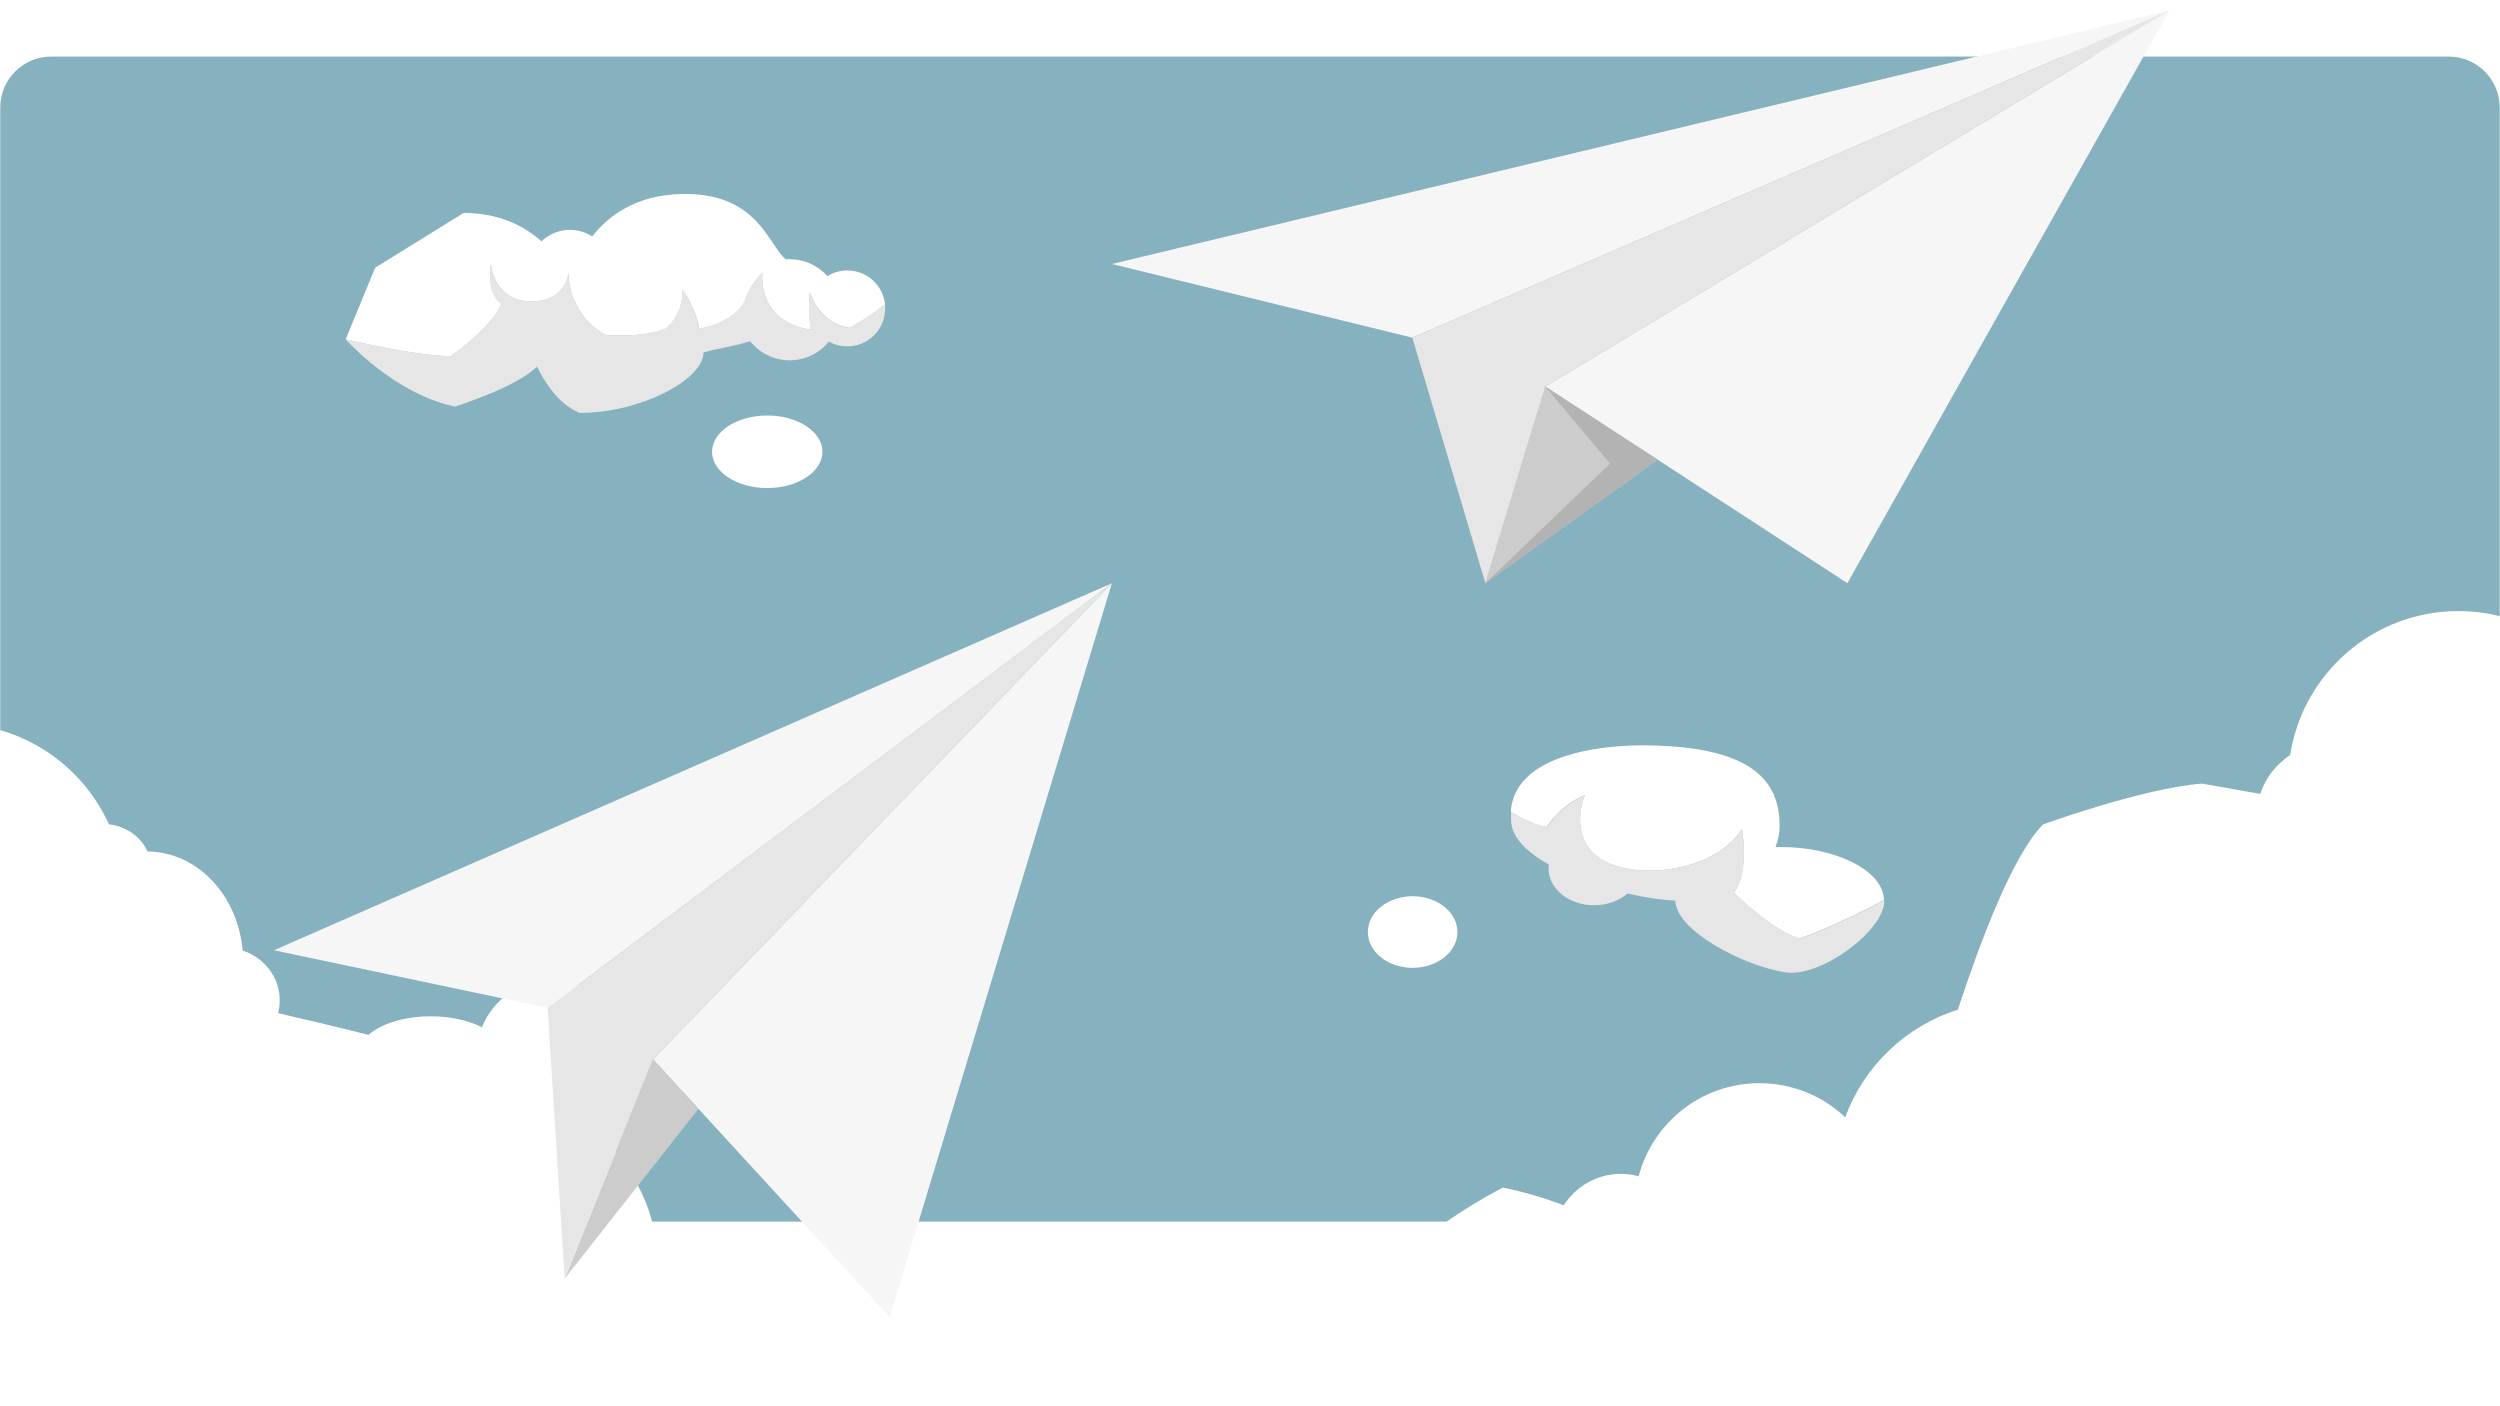<?xml version="1.0" encoding="UTF-8" standalone="no"?>
<svg xmlns="http://www.w3.org/2000/svg" id="Laag_1" version="1.1" viewBox="0 0 800 450">
    
  <!-- Generator: Adobe Illustrator 29.7.1, SVG Export Plug-In . SVG Version: 2.1.1 Build 8)  -->
    
  <defs>
        
    <style>
      .st0 {
        fill: #e6e6e6;
      }

      .st1 {
        fill: #86b1be;
      }

      .st2 {
        fill: #f6f6f6;
      }

      .st3 {
        fill: #ccc;
      }

      .st4 {
        fill: #fff;
      }

      .st5 {
        fill: #b3b3b3;
      }
    </style>
      
  </defs>
    
  <rect class="st4" height="537.03" width="930.92" x="-42.97" y="-18.91"/>
    
  <g>
        
    <path class="st1" d="M16.4,18.1h767.19c8.99,0,16.32,7.29,16.32,16.32v340.18c0,8.99-7.29,16.32-16.32,16.32H16.4c-8.99,0-16.32-7.29-16.32-16.32V34.42C.08,25.43,7.37,18.1,16.4,18.1Z"/>
        
    <path class="st4" d="M332.64,476.06h-24.88l-18.28-.36-58.61,4.49-35.15,5.38-19.77,4.39-49.8-2.18-62.96,4.39L.91,478.24l-21.62,1.2c-12.44-10.26-20.35-25.82-20.35-43.23v-198.25c7.73-4.13,16.54-6.46,25.86-6.46,22.27,0,41.46,13.24,50.05,32.28,5.55.62,10.23,4.03,12.37,8.7,15.89.11,28.91,13.96,30.43,31.7,6.89,2.25,11.86,8.52,11.86,15.89,0,1.45-.18,2.79-.54,4.13,10.05,2.32,19.77,4.64,28.91,6.96,4.14-3.59,11.53-5.95,19.98-5.95,6.35,0,12.11,1.34,16.36,3.52,3.55-8.92,12.26-15.23,22.45-15.23,13.35,0,24.16,10.81,24.16,24.16,0,8.92-4.86,16.68-12.04,20.86,7.73,8.23,20.82,24.45,20.82,39.93,0,0-7.98,6.71-17.88,13.64,1.12,2.54,1.78,5.37,1.78,8.31,0,4.82-1.67,9.21-4.43,12.73,5.51,3.08,10.81,7.54,14.29,14l37.14.83c-.07-.65-.15-1.27-.15-1.92,0-8.49,6.89-15.38,15.38-15.38s15.38,6.89,15.38,15.38c0,1.74-.29,3.37-.83,4.93,24.7,5.51,46.24,16.29,46.24,16.29,19.04-2.9,39.53,7.33,39.53,7.33,19.04,2.94-23.43,1.49-23.43,1.49h0v-.02h.01Z"/>
        
    <g>
            
      <polygon class="st2" points="355.81 186.62 284.7 421.51 223.51 354.82 221.35 352.49 208.97 339 355.81 186.62"/>
            
      <polygon class="st2" points="355.84 186.62 175.23 322.54 87.66 304.08 355.84 186.62"/>
            
      <polygon class="st3" points="223.51 354.82 181.34 408.35 180.97 408.83 180.73 409.2 208.97 339 221.35 352.49 223.51 354.82"/>
            
      <polygon class="st0" points="355.81 186.62 208.97 339 180.73 409.2 180.7 409.23 175.23 322.54 355.81 186.62"/>
            
      <polygon class="st2" points="694.25 3.28 591.16 186.62 530.48 147.12 525.99 144.22 494.49 123.71 694.25 3.28"/>
            
      <polygon class="st2" points="694.25 3.28 451.95 108.06 451.95 108.06 355.81 84.48 694.25 3.28"/>
            
      <polygon class="st3" points="530.48 147.12 475.32 186.62 494.49 123.71 525.99 144.22 530.48 147.12"/>
            
      <polygon class="st0" points="694.25 3.28 494.49 123.71 475.32 186.62 451.95 108.06 451.95 108.06 694.25 3.28"/>
          
    </g>
        
    <path class="st0" d="M259.12,93.4c-.69,6.75.33,12.11.33,12.11-17.52-2.68-15.49-18.17-15.49-18.17-4.03,3.7-5.41,8.41-5.41,8.41-3.37,7.76-14.8,9.43-14.8,9.43-1.42-7.58-5.41-12.44-5.41-12.44.33,8.41-5.41,12.44-5.41,12.44-7.4,3.05-19.19,2.03-19.19,2.03-12.8-7.4-11.79-20.2-11.79-20.2,0,0-.69,9.76-12.44,9.43-11.79-.33-12.44-12.11-12.44-12.11-1.34,10.77,3.37,12.8,3.37,12.8-2.68,7.4-16.18,16.83-16.18,16.83-11.46,0-33.66-5.4-33.66-5.4,0,0,15.49,17.52,35,21.54,0,0,19.51-6.06,26.26-12.8,0,0,5,11.46,13.64,14.83,19.37,0,39.5-10.52,39.64-19.33,4.06-1.27,9.47-1.85,14.91-3.63,2.97,3.74,7.54,6.13,12.66,6.13s9.58-2.36,12.55-5.98c1.74.98,3.74,1.52,5.88,1.52,6.71,0,12.11-5.44,12.11-12.11,0-.44,0-.87-.07-1.31-5.48,4.46-11.28,7.47-11.28,7.47-10.12-1.34-12.8-11.46-12.8-11.46h0v-.04h.02Z"/>
        
    <path class="st4" d="M271.12,86.54c-2.32,0-4.5.69-6.35,1.81-2.97-3.3-7.25-5.4-12.04-5.4-.44,0-.83,0-1.23.07-5.69-4.5-8.85-21.62-33.77-20.93-14.22.4-22.99,6.89-28.22,13.57-2.07-1.34-4.5-2.1-7.15-2.1-3.52,0-6.71,1.41-9.1,3.66-5.33-4.79-13.31-9.07-24.92-9.07l-28.29,17.52-9.43,22.89s22.23,5.4,33.66,5.4c0,0,13.46-9.43,16.18-16.83,0,0-4.71-2.03-3.37-12.8,0,0,.69,11.79,12.44,12.11,11.79.33,12.44-9.43,12.44-9.43,0,0-1.01,12.8,11.79,20.2,0,0,11.79,1.02,19.19-2.03,0,0,5.73-4.03,5.41-12.44,0,0,3.99,4.86,5.41,12.44,0,0,11.46-1.67,14.8-9.43,0,0,1.34-4.72,5.41-8.41,0,0-2.03,15.49,15.49,18.17,0,0-1.01-5.4-.33-12.11,0,0,2.68,10.12,12.8,11.46,0,0,5.8-3.01,11.28-7.47-.65-6.09-5.8-10.84-12.04-10.84h-.06Z"/>
        
    <ellipse class="st4" cx="245.52" cy="144.57" rx="17.66" ry="11.61"/>
        
    <path class="st4" d="M839.81,228.43v165.68c0,20.57-11.06,38.56-27.57,48.31l-9.61-2.14-78.42,4.35-155.38-3.63-78.63,5.84-45.56-1.49h-71.16l-95.32,4.93h-54.73c10.99-5.48,115.19-17.99,115.19-17.99,8.7-11.61,36.31-27.6,36.31-27.6,18.9,0,63.91,8.7,63.91,8.7,13.06-18.86,42.11-33.37,42.11-33.37,7.22,1.49,13.75,3.52,19.44,5.66,3.88-6.02,10.63-10.05,18.32-10.05,1.96,0,3.84.29,5.66.8,4.5-17.16,20.09-29.81,38.63-29.81,10.63,0,20.31,4.13,27.46,10.92,6.02-16.36,19.37-29.16,36.05-34.46,7.47-22.71,17.81-49.8,27.28-59.27,0,0,31.95-11.61,50.81-13.06,0,0,6.96,1.2,18.68,3.3,1.01-3.05,2.61-5.84,4.71-8.2.54-.62,1.09-1.16,1.6-1.63.25-.25.51-.47.76-.69.22-.22.47-.4.69-.58.18-.15.36-.29.51-.44.8-.58,1.31-.91,1.31-.91,4.03-26.08,26.59-46.06,53.82-46.06,22.05,0,41.06,13.17,49.62,32.06,1.23.15,2.39.4,3.52.8h0v.03h-.01Z"/>
        
    <ellipse class="st4" cx="452.04" cy="298.25" rx="14.33" ry="11.46"/>
        
    <path class="st4" d="M507.13,254.47s-5.73,13.38,5.08,20.38c10.81,7,36.31,4.46,45.19-9.54,0,0,2.54,13.38-2.54,20.38,0,0,12.11,12.11,21,14.65,0,0,13.06-4.68,27.02-12.37-.29-9.36-15.12-16.94-33.4-16.94h-1.31c.83-2.14,1.31-4.39,1.31-6.71,0-13.2-7.15-25.32-42.04-25.79,0,0-42.51-1.7-44,21.29,4.06,2.36,8.49,4.53,11.5,4.82,0,0,4.46-7,12.11-10.19h.07v.02h0Z"/>
        
    <path class="st0" d="M575.9,300.32c-8.92-2.54-21-14.65-21-14.65,5.08-7,2.54-20.38,2.54-20.38-8.92,14-34.38,16.54-45.19,9.54s-5.08-20.38-5.08-20.38c-7.65,3.19-12.11,10.19-12.11,10.19-3.01-.29-7.43-2.43-11.5-4.82-.07,1.12-.07,2.29.04,3.55.51,4.75,4.93,9.36,12.04,13.28-.07.44-.11.87-.11,1.31,0,6.46,6.53,11.72,14.58,11.72,4.24,0,8.05-1.45,10.7-3.77,5.69,1.34,11.1,2.14,15.34,2.29v.04c0,9.5,21.98,21,35.33,22.92,11.35,1.63,31.52-13.42,31.52-22.92v-.25c-13.96,7.69-27.02,12.37-27.02,12.37h-.07v-.04h-.01Z"/>
      
  </g>
    
  <polygon class="st5" points="475.32 186.62 515.22 148.35 494.49 123.71 530.48 147.12 475.32 186.62"/>
  
</svg>
